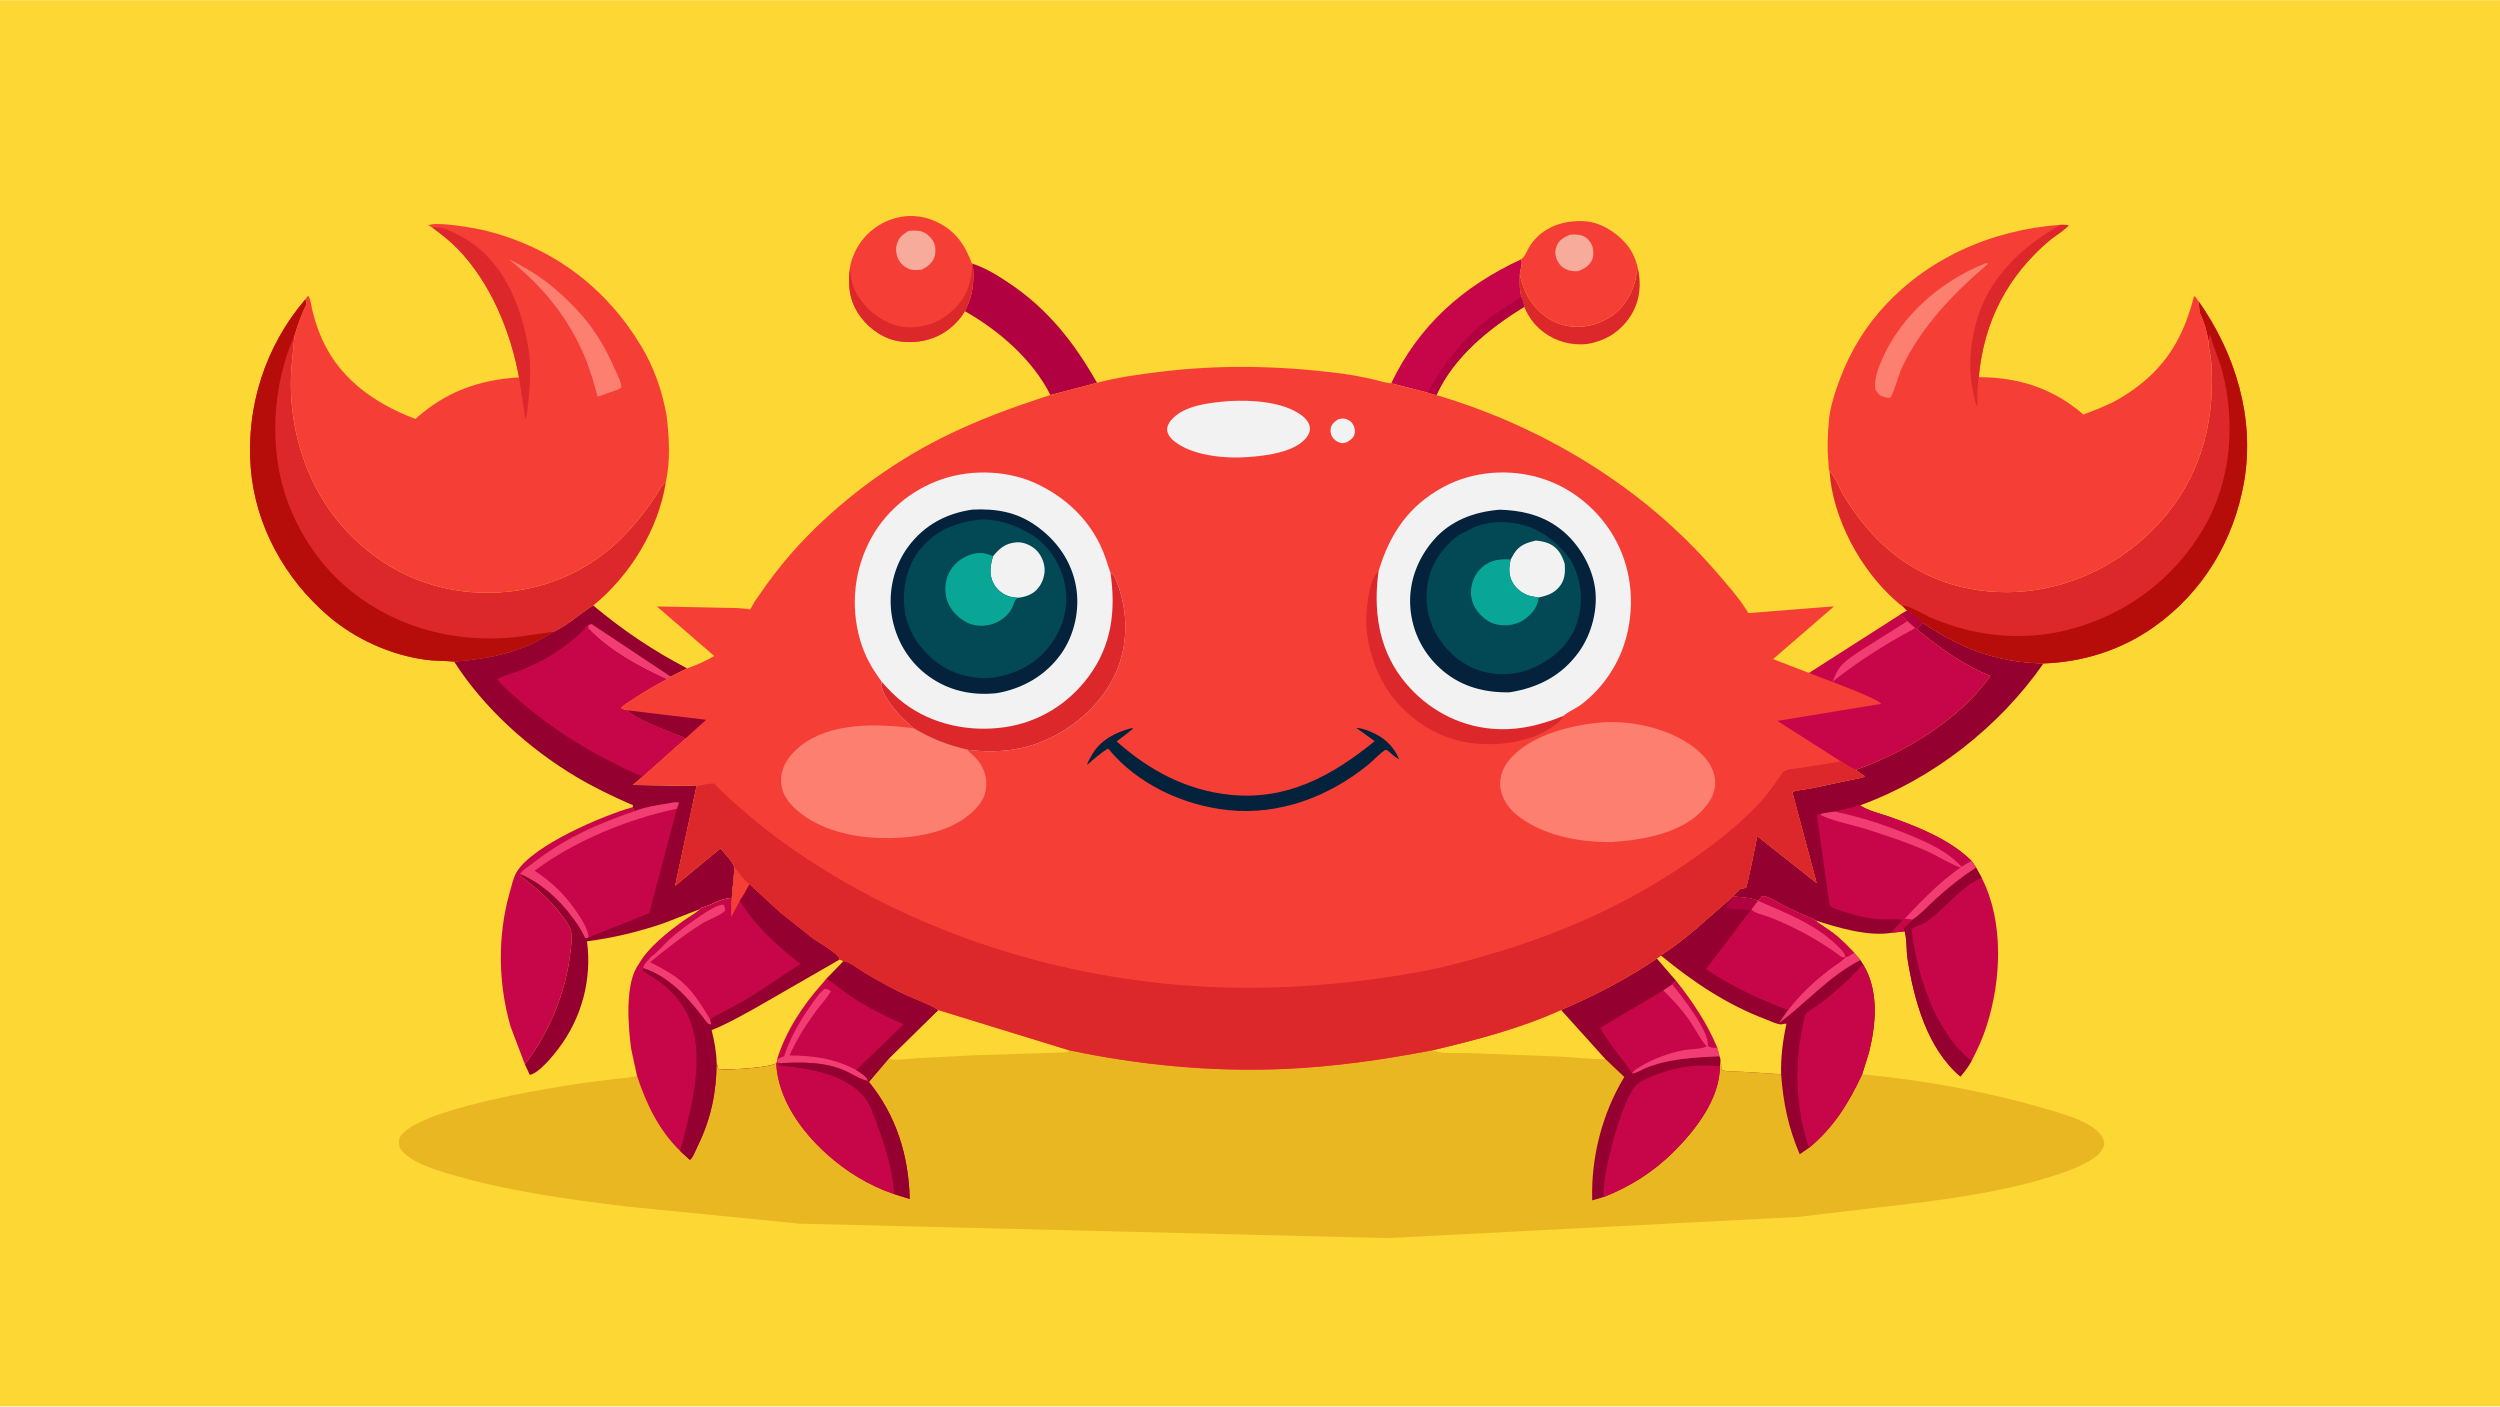 <svg version="1.1" xmlns="http://www.w3.org/2000/svg" style="display: block;" viewBox="0 0 2048 1152" width="1820" height="1024">
<path transform="translate(0,0)" fill="rgb(253,215,52)" d="M -0 -0 L 2048 0 L 2048 1152 L -0 1152 L -0 -0 z"/>
<path transform="translate(0,0)" fill="rgb(220,40,43)" d="M 1341.54 218.774 C 1344.83 231.853 1343.54 245.787 1336.51 257.469 C 1329.26 269.506 1318.28 277.428 1304.69 280.77 C 1292.87 283.675 1279.2 281.162 1268.86 274.916 C 1259.24 269.102 1253.03 261.477 1248.59 251.232 C 1248.55 248.736 1247.08 245.581 1246.31 243.164 C 1244.63 236.869 1244.86 231.048 1245.04 224.611 C 1246.63 231.621 1248.85 238.342 1252.63 244.508 C 1259.26 255.305 1269.84 263.698 1282.32 266.5 C 1295.25 269.4 1308.22 266.495 1319.28 259.403 C 1329.09 253.112 1336.3 242.058 1339.3 230.946 C 1340.36 227.025 1340.62 222.782 1341.54 218.774 z"/>
<path transform="translate(0,0)" fill="rgb(177,1,64)" d="M 796.905 215.935 C 807.893 219.603 818.046 225.949 827.588 232.411 C 858.991 253.678 880.115 280.809 898.673 313.427 L 860.515 323.46 C 845.932 294.409 818.292 270.542 790.387 254.762 C 797.353 240.707 798.039 231.528 796.905 215.935 z"/>
<path transform="translate(0,0)" fill="rgb(199,6,74)" d="M 1246.17 212.284 C 1247.63 216.014 1245.22 220.584 1245.04 224.611 C 1244.86 231.048 1244.63 236.869 1246.31 243.164 C 1247.08 245.581 1248.55 248.736 1248.59 251.232 C 1220.01 268.722 1190.93 292.182 1176.7 323.515 L 1169.72 321.584 L 1139.65 313.88 C 1162.58 266.059 1198.57 234.303 1246.17 212.284 z"/>
<path transform="translate(0,0)" fill="rgb(177,1,64)" d="M 1246.31 243.164 C 1247.08 245.581 1248.55 248.736 1248.59 251.232 C 1220.01 268.722 1190.93 292.182 1176.7 323.515 L 1169.72 321.584 C 1180.08 300.706 1198.4 278.089 1216.35 263.418 C 1225.63 255.827 1236.14 249.49 1246.31 243.164 z"/>
<path transform="translate(0,0)" fill="rgb(245,63,54)" d="M 1246.17 212.284 L 1246.66 211.875 C 1250.03 208.938 1251.22 204.278 1253.72 200.604 C 1263.68 185.943 1280.39 180.221 1297.54 181.052 C 1310.5 181.681 1323.04 189.394 1331.5 198.893 C 1336.69 204.716 1339.7 211.267 1341.54 218.774 C 1340.62 222.782 1340.36 227.025 1339.3 230.946 C 1336.3 242.058 1329.09 253.112 1319.28 259.403 C 1308.22 266.495 1295.25 269.4 1282.32 266.5 C 1269.84 263.698 1259.26 255.305 1252.63 244.508 C 1248.85 238.342 1246.63 231.621 1245.04 224.611 C 1245.22 220.584 1247.63 216.014 1246.17 212.284 z"/>
<path transform="translate(0,0)" fill="rgb(247,171,154)" d="M 1286.1 192.132 C 1290.34 191.874 1294.83 191.721 1298.57 194.088 C 1301.47 195.929 1304.03 199.319 1304.78 202.675 C 1305.56 206.114 1305.48 211.097 1303.51 214.119 L 1302.88 215 C 1300.19 218.877 1297.09 220.189 1292.82 222.034 C 1290.19 222.121 1287.72 222.063 1285.18 221.288 C 1280.82 219.953 1277.77 217.432 1275.75 213.312 C 1273.98 209.701 1273.61 205.816 1274.97 202 C 1276.97 196.382 1281.06 194.413 1286.1 192.132 z"/>
<path transform="translate(0,0)" fill="rgb(199,6,74)" d="M 429.957 871.694 L 418.257 840.782 C 408.015 805.344 407.445 766.187 417.641 730.668 C 419.105 725.566 420.436 719.022 423.11 714.457 C 435.952 692.529 494.279 667.725 518.163 661.151 L 519.925 664.394 C 489.161 674.924 462.004 687.001 436.355 707.236 C 433.093 709.809 428.328 712.337 426.144 715.854 L 425.959 717.142 C 439.464 727.379 451.311 737.312 461.349 751.195 C 463.603 754.313 467.389 759.597 467.889 763.461 C 468.787 770.397 467.523 778.723 466.516 785.643 C 462.082 816.107 448.858 847.409 429.957 871.694 z"/>
<path transform="translate(0,0)" fill="rgb(245,63,54)" d="M 696.386 218.688 C 696.869 215.007 698.176 211.285 699.664 207.895 C 705.399 194.832 715.689 185.016 729.057 179.978 C 741.607 175.249 754.558 175.835 766.744 181.372 C 782.335 188.457 790.453 200.211 796.191 215.831 L 796.905 215.935 C 798.039 231.528 797.353 240.707 790.387 254.762 C 787.614 259.915 782.828 265.13 778.266 268.793 C 766.788 278.007 752.457 281.358 738 279.606 C 724.846 278.011 712.909 269.973 705.083 259.503 C 695.718 246.975 694.278 233.663 696.386 218.688 z"/>
<path transform="translate(0,0)" fill="rgb(247,171,154)" d="M 744.027 189.14 C 747.263 188.674 750.548 188.517 753.778 189.146 C 758.007 189.969 762.043 193.546 764.295 197.101 C 766.529 200.628 766.733 206.004 765.629 209.952 C 764.128 215.324 759.88 218.168 755.264 220.713 C 752.706 220.936 749.756 221.323 747.223 220.862 C 743.233 220.136 739.288 217.406 737.004 214.1 C 734.538 210.531 733.48 205.31 734.396 201.07 C 735.73 194.901 738.941 192.433 744.027 189.14 z"/>
<path transform="translate(0,0)" fill="rgb(220,40,43)" d="M 796.191 215.831 L 796.905 215.935 C 798.039 231.528 797.353 240.707 790.387 254.762 C 787.614 259.915 782.828 265.13 778.266 268.793 C 766.788 278.007 752.457 281.358 738 279.606 C 724.846 278.011 712.909 269.973 705.083 259.503 C 695.718 246.975 694.278 233.663 696.386 218.688 C 696.866 232.686 701.106 242.718 711.169 252.688 C 720.561 261.992 733.02 268.209 746.5 267.937 C 760.954 267.645 772.91 262.123 782.867 251.715 C 792.457 241.69 796.477 229.436 796.191 215.831 z"/>
<path transform="translate(0,0)" fill="rgb(199,6,74)" d="M 1618.7 710.475 L 1623.3 718.799 C 1641.71 754.553 1639.53 802.369 1627.6 839.788 C 1624.34 850.017 1620.15 859.472 1615.12 868.946 C 1612.49 873.656 1609.38 877.62 1605.97 881.761 C 1578.88 858.904 1568.1 819.521 1562.71 785.747 C 1561.54 778.433 1562.27 770.682 1560.49 763.54 L 1560.3 762.856 L 1559.11 760.5 L 1566.65 753.1 C 1573.36 748.817 1579.74 741.632 1585.7 736.237 C 1596.31 726.644 1606.71 718.293 1618.7 710.475 z"/>
<path transform="translate(0,0)" fill="rgb(148,0,47)" d="M 1618.7 710.475 L 1623.3 718.799 C 1605.65 727.082 1594.5 742.94 1579.34 754.282 C 1575.3 757.304 1569.45 758.211 1565.89 761.216 C 1570.67 798.533 1584.53 844.536 1615.12 868.946 C 1612.49 873.656 1609.38 877.62 1605.97 881.761 C 1578.88 858.904 1568.1 819.521 1562.71 785.747 C 1561.54 778.433 1562.27 770.682 1560.49 763.54 L 1560.3 762.856 L 1559.11 760.5 L 1566.65 753.1 C 1573.36 748.817 1579.74 741.632 1585.7 736.237 C 1596.31 726.644 1606.71 718.293 1618.7 710.475 z"/>
<path transform="translate(0,0)" fill="rgb(148,0,47)" d="M 1574.98 509.971 C 1606.38 531.068 1635.91 542.485 1674 543.361 C 1637.98 595.177 1583.28 638.119 1523.72 659.604 C 1530.38 664.048 1540.02 666.214 1547.66 668.904 C 1571.05 677.144 1597.08 687.422 1615.06 705.056 L 1618.7 710.475 C 1606.71 718.293 1596.31 726.644 1585.7 736.237 C 1579.74 741.632 1573.36 748.817 1566.65 753.1 L 1559.11 760.5 L 1560.3 762.856 L 1550.04 763.929 C 1531.05 767.404 1504.68 759.651 1486.63 753.66 L 1486.16 753.048 C 1477.32 749.579 1468.45 745.418 1459.99 741.115 C 1455.52 738.84 1448.26 733.758 1443.5 734.076 L 1440.66 737.969 L 1440.18 737.846 C 1433.64 735.182 1425.98 734.91 1419.02 734.238 L 1426 727.869 C 1427.46 727.685 1429.11 727.637 1430.41 726.881 C 1431.11 726.47 1438.81 689.192 1439.46 684.762 L 1488.13 723.169 L 1468.2 648.701 C 1472.23 646.914 1478.26 646.725 1482.66 645.861 L 1516.75 638.634 C 1519.57 638.008 1525.39 637.492 1527.59 635.747 L 1520.11 630.555 C 1561 616 1604.88 589.41 1630.43 553.71 C 1607.98 544.448 1588.83 530.661 1570.22 515.259 L 1570.77 514.505 C 1572.29 512.961 1573.62 511.761 1574.98 509.971 z"/>
<path transform="translate(0,0)" fill="rgb(199,6,74)" d="M 1502.96 664.712 L 1523.72 659.604 C 1530.38 664.048 1540.02 666.214 1547.66 668.904 C 1571.05 677.144 1597.08 687.422 1615.06 705.056 L 1618.7 710.475 C 1606.71 718.293 1596.31 726.644 1585.7 736.237 C 1579.74 741.632 1573.36 748.817 1566.65 753.1 L 1559.11 760.5 L 1560.3 762.856 L 1550.04 763.929 C 1551.78 759.923 1555.97 756.427 1558.98 753.278 C 1552.72 752.604 1546.18 753.283 1539.86 752.893 C 1529.85 752.275 1519.67 749.846 1510.21 746.597 C 1507.2 745.563 1502.33 744.314 1499.83 742.506 C 1499.2 742.049 1498.91 741.785 1498.78 741.014 L 1488.4 667.546 L 1490.96 666.913 C 1494.53 665.624 1499.18 665.347 1502.96 664.712 z"/>
<path transform="translate(0,0)" fill="rgb(242,61,114)" d="M 1560.24 752.462 C 1576.4 735.56 1594.56 716.378 1615.06 705.056 L 1618.7 710.475 C 1606.71 718.293 1596.31 726.644 1585.7 736.237 C 1579.74 741.632 1573.36 748.817 1566.65 753.1 L 1560.24 752.462 z"/>
<path transform="translate(0,0)" fill="rgb(242,61,114)" d="M 1502.96 664.712 C 1523.66 669.005 1543.54 675.417 1563.09 683.458 C 1579.83 690.343 1596.1 697.378 1608.14 711.387 C 1597.62 707.824 1588.08 701.389 1577.9 696.859 C 1561.5 689.562 1544.34 684.014 1527.25 678.577 C 1520.67 676.482 1494.63 670.676 1490.96 666.913 C 1494.53 665.624 1499.18 665.347 1502.96 664.712 z"/>
<path transform="translate(0,0)" fill="rgb(220,40,43)" d="M 250.128 245.099 C 250.57 246.43 250.958 247.518 251.064 248.931 C 247.027 257.056 243.852 266.009 241.264 274.701 C 240.201 288.005 238.228 301.094 238.236 314.49 C 238.261 355.672 252.119 397.849 278.953 429.283 C 306.451 461.496 343.696 481.567 386.095 484.919 C 427.832 488.219 468.556 476.075 500.568 448.692 C 509.718 440.866 518.1 431.701 525.54 422.257 C 529.633 417.062 533.51 411.766 537.09 406.203 C 539.459 402.523 541.819 397.21 545.443 394.762 C 539.46 433.422 516.223 471.317 485.984 495.898 C 476.628 501.406 468.692 509.195 459.017 514.464 C 457.492 515.295 454.605 517.229 452.94 517.477 C 428.242 534.17 401.154 539.469 372.052 541.87 C 364.317 541.058 356.524 541.416 348.777 540.353 C 319.824 536.381 291.444 523.599 269.194 504.657 C 233.43 474.209 209.036 430.263 205.391 383.025 C 201.517 332.822 217.384 283.408 250.128 245.099 z"/>
<path transform="translate(0,0)" fill="rgb(183,13,10)" d="M 250.128 245.099 C 250.57 246.43 250.958 247.518 251.064 248.931 C 247.027 257.056 243.852 266.009 241.264 274.701 C 222.687 315.732 220.063 369.448 235.921 411.587 C 252.155 454.723 282.662 487.795 324.605 506.77 C 355.297 520.654 388.78 525.176 422.21 521.801 L 452.94 517.477 C 428.242 534.17 401.154 539.469 372.052 541.87 C 364.317 541.058 356.524 541.416 348.777 540.353 C 319.824 536.381 291.444 523.599 269.194 504.657 C 233.43 474.209 209.036 430.263 205.391 383.025 C 201.517 332.822 217.384 283.408 250.128 245.099 z"/>
<path transform="translate(0,0)" fill="rgb(220,40,43)" d="M 1801.99 255.681 L 1801.23 246.885 C 1831.09 289.408 1847.37 342.135 1838.4 394.202 C 1830.02 442.817 1804.57 485.259 1764.01 513.786 C 1737.5 532.437 1706.29 542.28 1674 543.361 C 1635.91 542.485 1606.38 531.068 1574.98 509.971 C 1573.62 511.761 1572.29 512.961 1570.77 514.505 L 1570.22 515.259 L 1568.86 514.458 L 1562.51 508.713 L 1556.66 503.432 L 1562.32 500.124 L 1558.3 496.148 C 1557.53 496.163 1553.76 492.717 1553 492.052 C 1524.16 466.772 1501.32 424.508 1498.74 385.886 C 1503.61 390.395 1506.97 400.508 1510.69 406.476 C 1518.66 419.229 1527.4 431.019 1538 441.699 C 1566.57 470.489 1603.31 484.997 1643.78 484.983 C 1688.69 484.967 1732.08 465.565 1763.5 433.926 C 1797.01 400.18 1812.3 358.215 1811.99 311.018 C 1811.95 304.923 1811.81 298.76 1811.03 292.708 C 1810.51 288.686 1809.09 284.213 1809.15 280.203 L 1809.17 279.173 C 1807.89 270.71 1805.56 263.444 1801.99 255.681 z"/>
<path transform="translate(0,0)" fill="rgb(183,13,10)" d="M 1801.99 255.681 L 1801.23 246.885 C 1831.09 289.408 1847.37 342.135 1838.4 394.202 C 1830.02 442.817 1804.57 485.259 1764.01 513.786 C 1737.5 532.437 1706.29 542.28 1674 543.361 C 1635.91 542.485 1606.38 531.068 1574.98 509.971 C 1573.62 511.761 1572.29 512.961 1570.77 514.505 L 1570.22 515.259 L 1568.86 514.458 L 1562.51 508.713 L 1556.66 503.432 L 1562.32 500.124 L 1558.3 496.148 C 1563.54 495.348 1575.95 503.388 1581.26 505.64 C 1588.37 508.652 1595.91 511.403 1603.31 513.612 C 1632.49 522.324 1664.55 523.353 1694.12 515.814 C 1741.14 503.822 1780.21 474.824 1804.99 433.014 C 1827.81 394.484 1831.49 347.004 1820.53 304.095 C 1817.99 294.168 1813.09 284.424 1810.75 274.559 L 1810.51 273.5 L 1809.17 279.173 C 1807.89 270.71 1805.56 263.444 1801.99 255.681 z"/>
<path transform="translate(0,0)" fill="rgb(177,1,64)" d="M 1562.32 500.124 C 1566.97 502.402 1571.06 506.612 1574.98 509.971 C 1573.62 511.761 1572.29 512.961 1570.77 514.505 L 1570.22 515.259 L 1568.86 514.458 L 1562.51 508.713 L 1556.66 503.432 L 1562.32 500.124 z"/>
<path transform="translate(0,0)" fill="rgb(148,0,47)" d="M 485.984 495.898 C 510.127 516.049 534.969 532.872 562.904 547.397 L 549.37 554.117 L 545.909 556.334 C 535.887 561.621 526.179 567.386 516.771 573.705 C 514.269 575.386 510.237 577.515 508.695 580 C 510.382 581.121 511.905 581.368 513.879 581.718 C 522.928 590.05 540.468 595.735 551.925 600.695 C 554.592 601.85 559.203 603.119 561.389 604.9 L 526.702 635.849 L 518.421 642.926 L 570.646 643.777 L 553.093 725.436 L 590.179 694.816 C 593.449 698.903 600.452 705.736 601.768 710.678 L 599.509 735.44 C 590.228 735.779 583.241 741.263 574.494 743.58 L 573.616 744.518 L 543.795 756.127 C 523 763.264 502.634 768.111 480.86 770.983 C 485.051 802.25 476.506 833.91 457.405 859 C 452.893 864.928 441.922 878.45 434.546 880.293 L 433.977 880.364 L 429.957 871.694 C 448.858 847.409 462.082 816.107 466.516 785.643 C 467.523 778.723 468.787 770.397 467.889 763.461 C 467.389 759.597 463.603 754.313 461.349 751.195 C 451.311 737.312 439.464 727.379 425.959 717.142 L 426.144 715.854 C 428.328 712.337 433.093 709.809 436.355 707.236 C 462.004 687.001 489.161 674.924 519.925 664.394 L 518.163 661.151 C 518.253 660.602 518.599 660.034 518.431 659.504 C 518.228 658.86 517.193 658.962 516.575 658.69 C 501.427 652.03 486.663 644.921 472.421 636.468 C 433.696 613.484 396.373 579.995 372.052 541.87 C 401.154 539.469 428.242 534.17 452.94 517.477 C 454.605 517.229 457.492 515.295 459.017 514.464 C 468.692 509.195 476.628 501.406 485.984 495.898 z"/>
<path transform="translate(0,0)" fill="rgb(242,61,114)" d="M 481.988 511.984 L 484.515 510.978 L 549.37 554.117 L 545.909 556.334 C 522.745 545.636 499.521 533.102 481.698 514.5 L 481.988 511.984 z"/>
<path transform="translate(0,0)" fill="rgb(199,6,74)" d="M 519.925 664.394 C 527.996 660.935 538.922 659.455 547.66 657.977 C 550.487 657.499 553.521 656.496 556.218 657.5 L 554.519 662.319 L 531.863 747.93 L 481.981 767.762 L 481.057 768.176 C 481.037 768.181 479.59 768.254 479.5 768.197 C 479.014 767.887 477.274 763.975 476.839 763.184 C 474.37 758.689 471.468 754.687 468.414 750.583 C 457.773 736.28 442.79 722.709 426.144 715.854 C 428.328 712.337 433.093 709.809 436.355 707.236 C 462.004 687.001 489.161 674.924 519.925 664.394 z"/>
<path transform="translate(0,0)" fill="rgb(242,61,114)" d="M 519.925 664.394 C 527.996 660.935 538.922 659.455 547.66 657.977 C 550.487 657.499 553.521 656.496 556.218 657.5 L 554.519 662.319 C 513.895 670.988 471.287 688.396 437.928 713.163 C 452.743 722.9 463.643 733.647 473.442 748.435 C 476.692 753.339 480.635 759.716 481.906 765.535 C 482.076 766.312 482.034 766.976 481.981 767.762 L 481.057 768.176 C 481.037 768.181 479.59 768.254 479.5 768.197 C 479.014 767.887 477.274 763.975 476.839 763.184 C 474.37 758.689 471.468 754.687 468.414 750.583 C 457.773 736.28 442.79 722.709 426.144 715.854 C 428.328 712.337 433.093 709.809 436.355 707.236 C 462.004 687.001 489.161 674.924 519.925 664.394 z"/>
<path transform="translate(0,0)" fill="rgb(199,6,74)" d="M 526.702 635.849 C 517.872 633.048 509.174 628.178 500.905 624.024 C 474.818 610.921 450.87 595.336 428.639 576.403 C 421.23 570.093 413.439 563.855 407.224 556.323 C 412.077 553.187 419.246 551.854 424.713 549.723 C 442.703 542.71 459.205 533.357 473.445 520.247 C 475.149 518.679 478.82 516.034 479.628 513.878 C 480.071 512.693 480.897 512.574 481.988 511.984 L 481.698 514.5 C 499.521 533.102 522.745 545.636 545.909 556.334 C 535.887 561.621 526.179 567.386 516.771 573.705 C 514.269 575.386 510.237 577.515 508.695 580 C 510.382 581.121 511.905 581.368 513.879 581.718 C 522.928 590.05 540.468 595.735 551.925 600.695 C 554.592 601.85 559.203 603.119 561.389 604.9 L 526.702 635.849 z"/>
<path transform="translate(0,0)" fill="rgb(245,63,54)" d="M 353.986 186.107 L 351.03 184.5 C 356.944 180.913 389.092 186.701 396.883 188.604 C 451.907 202.047 495.697 234.5 524.956 282.836 C 535.739 300.65 542.204 319.313 546.004 339.729 C 548.175 357.914 549.376 376.712 545.443 394.762 C 541.819 397.21 539.459 402.523 537.09 406.203 C 533.51 411.766 529.633 417.062 525.54 422.257 C 518.1 431.701 509.718 440.866 500.568 448.692 C 468.556 476.075 427.832 488.219 386.095 484.919 C 343.696 481.567 306.451 461.496 278.953 429.283 C 252.119 397.849 238.261 355.672 238.236 314.49 C 238.228 301.094 240.201 288.005 241.264 274.701 C 243.852 266.009 247.027 257.056 251.064 248.931 C 250.958 247.518 250.57 246.43 250.128 245.099 L 252.5 242.011 C 254.536 245.241 254.789 249.384 255.64 253.075 C 257.038 259.132 258.894 265.202 261.067 271.031 C 274.768 307.785 304.852 329.692 340.314 343.069 C 365.004 320.891 392.235 310.912 425.206 309.025 C 418.241 271.174 401.861 231.406 374.751 203.5 C 368.452 197.016 361.192 191.529 353.986 186.107 z"/>
<path transform="translate(0,0)" fill="rgb(253,127,112)" d="M 416.96 212.309 C 440.776 223.729 459.352 238.476 476.747 258.233 C 488.632 271.731 497.498 287.71 504.564 304.165 C 506.284 308.17 509.166 313.13 508.898 317.5 L 506.015 319.066 L 489.622 324.863 C 486.509 313.919 483.509 302.884 479.093 292.376 C 465.307 259.566 444.554 234.387 416.96 212.309 z"/>
<path transform="translate(0,0)" fill="rgb(220,40,43)" d="M 353.986 186.107 C 363.353 184.425 379.808 194.245 387.216 199.462 C 414.725 218.837 427.729 253.599 432.99 285.573 C 435.118 298.509 434.35 313.034 433.112 326.037 C 432.566 331.762 432.195 338.148 430.377 343.619 L 425.206 309.025 C 418.241 271.174 401.861 231.406 374.751 203.5 C 368.452 197.016 361.192 191.529 353.986 186.107 z"/>
<path transform="translate(0,0)" fill="rgb(245,63,54)" d="M 1688.15 183.98 L 1694.5 184.206 C 1693.79 186.687 1682.46 193.923 1679.84 196.116 C 1644.62 225.534 1625.16 263.206 1620.99 308.839 C 1653.47 308.877 1681.99 317.975 1706.71 339.454 C 1716.81 335.526 1727.2 331.816 1736.54 326.255 C 1770.45 306.063 1787.66 280.684 1797.17 243 L 1798.17 242.63 L 1801.23 246.885 L 1801.99 255.681 C 1805.56 263.444 1807.89 270.71 1809.17 279.173 L 1809.15 280.203 C 1809.09 284.213 1810.51 288.686 1811.03 292.708 C 1811.81 298.76 1811.95 304.923 1811.99 311.018 C 1812.3 358.215 1797.01 400.18 1763.5 433.926 C 1732.08 465.565 1688.69 484.967 1643.78 484.983 C 1603.31 484.997 1566.57 470.489 1538 441.699 C 1527.4 431.019 1518.66 419.229 1510.69 406.476 C 1506.97 400.508 1503.61 390.395 1498.74 385.886 C 1497.91 384.324 1497.98 380.59 1497.81 378.757 C 1496.79 367.528 1497.1 356.636 1498.22 345.431 C 1498.6 336.665 1501.75 326.077 1504.57 317.753 C 1512.32 294.855 1523.76 273.616 1539.62 255.261 C 1577.34 211.614 1631.37 188.086 1688.15 183.98 z"/>
<path transform="translate(0,0)" fill="rgb(220,40,43)" d="M 1688.15 183.98 L 1694.5 184.206 C 1693.79 186.687 1682.46 193.923 1679.84 196.116 C 1644.62 225.534 1625.16 263.206 1620.99 308.839 C 1619.75 317.093 1619.85 325.51 1619.71 333.841 C 1612.06 310.824 1612.52 286.722 1619.01 263.5 C 1629.16 227.19 1656.14 201.919 1688.15 183.98 z"/>
<path transform="translate(0,0)" fill="rgb(253,127,112)" d="M 1626.61 215.5 L 1628.46 215.5 C 1628.17 216.755 1626.86 217.466 1625.89 218.297 C 1599.51 240.98 1574.65 267.309 1559.1 298.789 C 1554.85 307.401 1553.16 317.273 1548.8 325.5 C 1545.98 326.368 1543.16 324.849 1540.5 323.881 C 1538.62 322.515 1537.57 320.909 1536.27 319 C 1535.08 310.612 1538.44 301.907 1541.74 294.306 C 1557.41 258.231 1590.42 229.704 1626.61 215.5 z"/>
<path transform="translate(0,0)" fill="rgb(233,183,34)" d="M 601.768 710.678 C 604.591 713.852 610.59 722.444 614.007 724.175 L 639.284 747.425 L 665.863 768.506 C 671.052 772.305 686.05 780.241 687.997 785.792 L 690.953 787.158 C 695.57 787.339 705.717 795.257 710.153 797.842 C 720.953 804.133 731.887 810.16 743.231 815.421 C 751.276 819.152 760.594 822.05 768.031 826.875 L 768.605 827.242 L 876.246 860.373 C 933.83 872.438 992.848 878.102 1051.67 875.583 C 1092.92 873.817 1133.05 867.987 1173.55 860.238 C 1209.25 851.79 1245.34 842.439 1278.84 827.187 C 1306.6 815.226 1332.29 802.086 1357.32 785.031 L 1360.51 782.483 C 1381.59 769.153 1399.62 751.449 1418.48 735.292 L 1419.02 734.238 C 1425.98 734.91 1433.64 735.182 1440.18 737.846 L 1440.66 737.969 L 1443.5 734.076 C 1448.26 733.758 1455.52 738.84 1459.99 741.115 C 1468.45 745.418 1477.32 749.579 1486.16 753.048 L 1486.63 753.66 C 1491.78 757.774 1497.51 761.025 1502.7 765.067 C 1508.54 769.61 1513.64 774.964 1518.77 780.27 L 1524 786.353 L 1526.2 789.841 C 1539.38 811.598 1536.87 838.539 1531.02 862.192 L 1525.47 879.919 C 1576.05 884.712 1628.64 894.172 1677.36 908.688 C 1689.86 912.409 1708.17 917.299 1717.87 926.164 C 1721.47 929.451 1723.64 932.48 1723.92 937.5 C 1721.36 945.099 1716.01 948.597 1709.15 952.268 C 1696.82 958.86 1683.4 962.924 1670.03 966.743 C 1640.02 975.314 1608.74 980.16 1577.88 984.403 L 1472.75 996.764 L 1136.5 1014.12 L 655.112 1002.28 L 513 988.191 C 464.435 982.237 414.566 975.556 367.588 961.376 C 355.22 957.644 333.544 951.302 327.222 939.5 C 327.021 937.151 326.443 933.851 327.556 931.692 C 339.528 908.48 451.568 890.833 479.264 886.831 L 505.763 883.537 C 510.836 882.972 516.398 882.82 521.28 881.304 L 521.843 881.117 L 517.036 858.91 C 514.592 840.715 511.744 804.907 523.232 789.81 C 530.644 776.241 547.474 763.043 559.952 754.133 C 564.288 751.038 569.038 748.522 573.063 745.015 L 573.616 744.518 L 574.494 743.58 C 583.241 741.263 590.228 735.779 599.509 735.44 L 601.768 710.678 z"/>
<path transform="translate(0,0)" fill="rgb(253,215,52)" d="M 1173.55 860.238 C 1209.25 851.79 1245.34 842.439 1278.84 827.187 L 1315.2 867.505 C 1302.54 867.716 1289.67 865.927 1277.02 865.381 L 1202.49 862.528 C 1193.89 862.165 1181.37 863.569 1173.55 860.238 z"/>
<path transform="translate(0,0)" fill="rgb(253,215,52)" d="M 768.605 827.242 L 876.246 860.373 C 875.047 861.357 874.072 861.819 872.497 861.948 L 797.88 864.368 L 752.709 866.627 C 745.673 867.038 736.956 868.56 730.038 867.631 C 729.3 867.532 728.838 867.304 728.257 866.853 L 768.605 827.242 z"/>
<path transform="translate(0,0)" fill="rgb(199,6,74)" d="M 690.953 787.158 C 695.57 787.339 705.717 795.257 710.153 797.842 C 720.953 804.133 731.887 810.16 743.231 815.421 C 751.276 819.152 760.594 822.05 768.031 826.875 L 768.605 827.242 L 728.257 866.853 L 711.804 886.163 C 734.221 913.631 744.475 946.77 745.239 982.073 L 732.198 978.002 C 711.569 970.885 693.303 959.706 677.102 945.088 C 656.151 926.186 637.409 900.109 635.871 870.981 L 636.713 868.791 L 636.551 867.816 C 643.527 844.808 657.591 823.57 673.446 805.744 L 676.945 801.62 L 690.953 787.158 z"/>
<path transform="translate(0,0)" fill="rgb(242,61,114)" d="M 671.372 813.763 L 675.5 809.976 C 677.845 810.204 678.918 810.378 680.671 812 C 677.229 817.686 672.439 822.71 668.498 828.079 C 660.237 839.33 652.418 851.663 646.77 864.457 C 667.24 864.843 683.019 866.667 701.415 876.423 C 705.002 878.685 709.743 881.217 711.188 885.433 C 705.247 884.414 698.415 879.779 692.788 877.258 C 675.166 869.362 655.928 869.881 637.085 870.961 L 636.713 868.791 L 636.551 867.816 C 638.12 866.986 639.68 866.099 641.364 865.522 C 642.725 865.056 642.328 865.081 642.757 863.818 C 648.952 845.621 659.765 828.913 671.372 813.763 z"/>
<path transform="translate(0,0)" fill="rgb(148,0,47)" d="M 690.953 787.158 C 695.57 787.339 705.717 795.257 710.153 797.842 C 720.953 804.133 731.887 810.16 743.231 815.421 C 751.276 819.152 760.594 822.05 768.031 826.875 L 768.605 827.242 L 728.257 866.853 L 711.804 886.163 C 734.221 913.631 744.475 946.77 745.239 982.073 L 732.198 978.002 C 731.336 957.986 724.508 937.474 717.515 918.879 C 715.075 912.393 712.7 904.745 708.338 899.296 C 692.459 879.46 661.632 875.146 638.13 872.751 L 637.085 870.961 C 655.928 869.881 675.166 869.362 692.788 877.258 C 698.415 879.779 705.247 884.414 711.188 885.433 C 709.743 881.217 705.002 878.685 701.415 876.423 L 740.155 839.014 C 724.732 832.153 710.233 824.947 696.161 815.512 C 689.55 811.079 683.851 805.623 676.945 801.62 L 690.953 787.158 z"/>
<path transform="translate(0,0)" fill="rgb(199,6,74)" d="M 636.713 868.791 L 637.085 870.961 L 638.13 872.751 C 661.632 875.146 692.459 879.46 708.338 899.296 C 712.7 904.745 715.075 912.393 717.515 918.879 C 724.508 937.474 731.336 957.986 732.198 978.002 C 711.569 970.885 693.303 959.706 677.102 945.088 C 656.151 926.186 637.409 900.109 635.871 870.981 L 636.713 868.791 z"/>
<path transform="translate(0,0)" fill="rgb(148,0,47)" d="M 1278.84 827.187 C 1306.6 815.226 1332.29 802.086 1357.32 785.031 L 1373.13 803.382 C 1386.72 820.592 1398.34 837.878 1406.85 858.187 L 1408.67 865.132 L 1409.5 867.647 L 1408.95 873.44 C 1408.86 900.114 1388.78 925.791 1370.85 943.601 C 1354.58 959.761 1334.89 972.293 1313.53 980.508 L 1304.34 983.207 C 1303.27 948.041 1312.44 912.206 1330.62 882.111 L 1315.2 867.505 L 1278.84 827.187 z"/>
<path transform="translate(0,0)" fill="rgb(199,6,74)" d="M 1373.13 803.382 C 1386.72 820.592 1398.34 837.878 1406.85 858.187 L 1408.67 865.132 C 1388.2 866.117 1365.97 867.031 1346.86 875.332 C 1344.84 876.212 1339 879.682 1337 879.073 C 1328.53 866.348 1318.3 855.435 1310.89 841.911 L 1362.6 811.246 L 1369.94 806.281 L 1373.13 803.382 z"/>
<path transform="translate(0,0)" fill="rgb(242,61,114)" d="M 1373.13 803.382 C 1386.72 820.592 1398.34 837.878 1406.85 858.187 L 1408.67 865.132 C 1388.2 866.117 1365.97 867.031 1346.86 875.332 C 1344.84 876.212 1339 879.682 1337 879.073 C 1338.37 876.658 1341.24 875.19 1343.57 873.736 C 1354.03 867.186 1367.11 862.481 1379.22 860.185 C 1385.07 859.076 1392.99 859.657 1398.2 857.039 C 1393.09 851.71 1389.25 843.595 1385.09 837.407 C 1378.4 827.446 1371.15 819.597 1362.6 811.246 L 1369.94 806.281 L 1373.13 803.382 z"/>
<path transform="translate(0,0)" fill="rgb(199,6,74)" d="M 1373.13 803.382 C 1386.72 820.592 1398.34 837.878 1406.85 858.187 C 1403.82 858.318 1401.76 858.501 1399.1 856.712 C 1400.23 844.32 1377.98 816.5 1369.94 806.281 L 1373.13 803.382 z"/>
<path transform="translate(0,0)" fill="rgb(199,6,74)" d="M 1313.53 980.508 L 1314.15 969.162 C 1315.84 952.285 1329.54 897.084 1341.69 887.686 C 1346.6 883.894 1354.05 881.052 1359.9 879.052 C 1376.92 873.225 1391.04 871.628 1408.95 873.44 C 1408.86 900.114 1388.78 925.791 1370.85 943.601 C 1354.58 959.761 1334.89 972.293 1313.53 980.508 z"/>
<path transform="translate(0,0)" fill="rgb(148,0,47)" d="M 1418.48 735.292 L 1419.02 734.238 C 1425.98 734.91 1433.64 735.182 1440.18 737.846 L 1440.66 737.969 L 1443.5 734.076 C 1448.26 733.758 1455.52 738.84 1459.99 741.115 C 1468.45 745.418 1477.32 749.579 1486.16 753.048 L 1486.63 753.66 C 1491.78 757.774 1497.51 761.025 1502.7 765.067 C 1508.54 769.61 1513.64 774.964 1518.77 780.27 L 1524 786.353 L 1526.2 789.841 C 1539.38 811.598 1536.87 838.539 1531.02 862.192 L 1525.47 879.919 C 1514.57 903.299 1502.16 923.483 1481.98 940.129 L 1474.32 945.458 C 1465 923.475 1460.84 903.587 1459.1 879.896 L 1427.69 877.896 C 1422.08 877.624 1415.53 877.962 1410.12 876.5 C 1410.18 873.516 1409.83 870.607 1409.5 867.647 L 1408.67 865.132 L 1406.85 858.187 C 1398.34 837.878 1386.72 820.592 1373.13 803.382 L 1357.32 785.031 L 1360.51 782.483 C 1381.59 769.153 1399.62 751.449 1418.48 735.292 z"/>
<path transform="translate(0,0)" fill="rgb(177,1,64)" d="M 1418.48 735.292 L 1419.02 734.238 C 1425.98 734.91 1433.64 735.182 1440.18 737.846 L 1434.79 744.914 L 1433.73 746.023 C 1428.47 743.401 1418.57 746.348 1414.23 743 L 1418.48 735.292 z"/>
<path transform="translate(0,0)" fill="rgb(242,61,114)" d="M 1518.77 780.27 L 1524 786.353 C 1498.05 799.702 1479.89 821.295 1456.93 838.347 L 1464.74 827.256 C 1474.21 814.751 1485.5 804.244 1497.83 794.626 C 1502.46 791.012 1507.79 788.125 1511.89 783.929 C 1514.15 783.667 1516.83 781.471 1518.77 780.27 z"/>
<path transform="translate(0,0)" fill="rgb(253,215,52)" d="M 1360.51 782.483 C 1386.67 804.132 1414.87 822.998 1446.85 835.019 C 1450.28 836.305 1456 839.246 1459.55 839.015 C 1460.37 838.962 1461.03 838.599 1461.8 838.5 L 1463.49 838.5 C 1460.49 852.107 1458.73 865.941 1459.1 879.896 L 1427.69 877.896 C 1422.08 877.624 1415.53 877.962 1410.12 876.5 C 1410.18 873.516 1409.83 870.607 1409.5 867.647 L 1408.67 865.132 L 1406.85 858.187 C 1398.34 837.878 1386.72 820.592 1373.13 803.382 L 1357.32 785.031 L 1360.51 782.483 z"/>
<path transform="translate(0,0)" fill="rgb(199,6,74)" d="M 1526.2 789.841 C 1539.38 811.598 1536.87 838.539 1531.02 862.192 L 1525.47 879.919 C 1514.57 903.299 1502.16 923.483 1481.98 940.129 C 1475.96 922.579 1473.16 905.194 1472.5 886.639 C 1471.96 871.508 1473.52 855.565 1476.69 840.74 C 1477.26 838.08 1477.86 833.071 1479.1 830.8 C 1480.33 828.535 1485.87 825.611 1488.07 824.052 C 1493.6 820.149 1498.94 815.852 1504.11 811.484 C 1512.04 804.781 1519.12 797.431 1526.2 789.841 z"/>
<path transform="translate(0,0)" fill="rgb(199,6,74)" d="M 1440.66 737.969 L 1443.5 734.076 C 1448.26 733.758 1455.52 738.84 1459.99 741.115 C 1468.45 745.418 1477.32 749.579 1486.16 753.048 L 1486.63 753.66 C 1491.78 757.774 1497.51 761.025 1502.7 765.067 C 1508.54 769.61 1513.64 774.964 1518.77 780.27 C 1516.83 781.471 1514.15 783.667 1511.89 783.929 C 1507.79 788.125 1502.46 791.012 1497.83 794.626 C 1485.5 804.244 1474.21 814.751 1464.74 827.256 C 1440.78 818.225 1418.88 808.186 1397.58 793.733 L 1433.73 746.023 L 1434.79 744.914 L 1440.18 737.846 L 1440.66 737.969 z"/>
<path transform="translate(0,0)" fill="rgb(242,61,114)" d="M 1440.66 737.969 L 1443.5 734.076 C 1448.26 733.758 1455.52 738.84 1459.99 741.115 C 1468.45 745.418 1477.32 749.579 1486.16 753.048 L 1486.63 753.66 C 1491.78 757.774 1497.51 761.025 1502.7 765.067 C 1508.54 769.61 1513.64 774.964 1518.77 780.27 C 1516.83 781.471 1514.15 783.667 1511.89 783.929 L 1509.05 784.073 C 1490.49 770.291 1470.81 759.5 1449.3 751.052 C 1445.07 749.389 1437.68 748.238 1434.79 744.914 L 1440.18 737.846 L 1440.66 737.969 z"/>
<path transform="translate(0,0)" fill="rgb(199,6,74)" d="M 1440.66 737.969 L 1443.5 734.076 C 1448.26 733.758 1455.52 738.84 1459.99 741.115 C 1468.45 745.418 1477.32 749.579 1486.16 753.048 L 1486.63 753.66 C 1491.78 757.774 1497.51 761.025 1502.7 765.067 C 1508.54 769.61 1513.64 774.964 1518.77 780.27 C 1516.83 781.471 1514.15 783.667 1511.89 783.929 C 1511.75 783.298 1511.8 783.47 1511.52 782.728 C 1510.21 779.325 1507.02 776.531 1504.46 774.011 C 1487.45 757.245 1462.19 747.43 1440.66 737.969 z"/>
<path transform="translate(0,0)" fill="rgb(199,6,74)" d="M 601.768 710.678 C 604.591 713.852 610.59 722.444 614.007 724.175 L 639.284 747.425 L 665.863 768.506 C 671.052 772.305 686.05 780.241 687.997 785.792 L 690.953 787.158 L 676.945 801.62 L 673.446 805.744 C 657.591 823.57 643.527 844.808 636.551 867.816 L 636.713 868.791 L 635.871 870.981 C 628.262 874.691 597.622 876.544 588.5 875.603 L 587.036 870.473 C 586.926 894.602 582.391 916.55 571.722 938.293 C 570.171 941.453 568.371 946.467 566.152 949.113 C 565.7 949.652 565.603 949.671 565.09 949.997 L 557.174 942.761 C 539.771 925.858 529.252 903.906 521.843 881.117 L 517.036 858.91 C 514.592 840.715 511.744 804.907 523.232 789.81 C 530.644 776.241 547.474 763.043 559.952 754.133 C 564.288 751.038 569.038 748.522 573.063 745.015 L 573.616 744.518 L 574.494 743.58 C 583.241 741.263 590.228 735.779 599.509 735.44 L 601.768 710.678 z"/>
<path transform="translate(0,0)" fill="rgb(245,63,54)" d="M 601.768 710.678 C 604.591 713.852 610.59 722.444 614.007 724.175 C 611.479 728.575 609.101 733.825 605.989 737.792 L 598.987 751.091 L 598.978 737.852 L 599.509 735.44 L 601.768 710.678 z"/>
<path transform="translate(0,0)" fill="rgb(242,61,114)" d="M 533.909 783.166 C 535.732 782.819 545.798 771.733 548.079 769.701 C 554.695 763.808 562.046 758.323 569.298 753.235 C 573.994 749.941 587.764 740.153 592.944 741.062 L 594.25 745.5 C 591.689 749.249 579.983 753.424 575.562 756.171 C 560.231 765.699 546.576 776.77 532.549 788.068 C 541.381 792.637 550.385 797.161 557.993 803.67 C 568.351 812.53 574.859 823.543 581.822 835.034 L 582.757 839 C 580.119 840.281 577.391 835.184 575.635 832.923 C 562.483 815.982 547.818 799.868 526.844 792.956 C 527.668 789.171 531.354 786.095 533.909 783.166 z"/>
<path transform="translate(0,0)" fill="rgb(148,0,47)" d="M 614.007 724.175 L 639.284 747.425 L 665.863 768.506 C 671.052 772.305 686.05 780.241 687.997 785.792 L 690.953 787.158 L 676.945 801.62 L 673.446 805.744 C 657.591 823.57 643.527 844.808 636.551 867.816 L 636.713 868.791 L 635.871 870.981 C 628.262 874.691 597.622 876.544 588.5 875.603 L 587.036 870.473 C 586.926 894.602 582.391 916.55 571.722 938.293 C 570.171 941.453 568.371 946.467 566.152 949.113 C 565.7 949.652 565.603 949.671 565.09 949.997 L 557.174 942.761 C 564.615 914.477 574.051 880.828 569.375 851.449 C 566.421 832.894 557.781 818.104 543.16 806.286 C 537.923 802.052 532.004 798.906 526.531 795.01 L 526.844 792.956 C 547.818 799.868 562.483 815.982 575.635 832.923 C 577.391 835.184 580.119 840.281 582.757 839 L 581.822 835.034 C 583.698 832.933 587.158 831.611 589.659 830.305 L 607.5 820.769 C 624.115 811.18 639.567 799.729 655.804 789.536 C 636.394 774.644 619.008 758.76 605.989 737.792 C 609.101 733.825 611.479 728.575 614.007 724.175 z"/>
<path transform="translate(0,0)" fill="rgb(253,215,52)" d="M 687.997 785.792 L 690.953 787.158 L 676.945 801.62 L 673.446 805.744 C 657.591 823.57 643.527 844.808 636.551 867.816 L 636.713 868.791 L 635.871 870.981 C 628.262 874.691 597.622 876.544 588.5 875.603 L 587.036 870.473 C 586.867 861.685 585.157 852.232 582.935 843.725 C 595.169 838.93 607.372 831.872 618.908 825.578 L 687.997 785.792 z"/>
<path transform="translate(0,0)" fill="rgb(245,63,54)" d="M 898.673 313.427 C 915.672 308.987 933.313 306.524 950.736 304.404 C 999.173 298.507 1046.64 299.44 1095.01 305.344 C 1104.62 306.517 1114.18 308.244 1123.64 310.334 C 1128.78 311.469 1134.45 313.457 1139.65 313.88 L 1169.72 321.584 L 1176.7 323.515 C 1263.37 349.083 1345.03 398.323 1404.55 466.789 C 1413.95 477.6 1424.93 489.79 1432.26 502.101 L 1502.44 496.578 L 1452.48 539.819 L 1482.03 551.156 L 1556.66 503.432 L 1562.51 508.713 L 1568.86 514.458 L 1570.22 515.259 C 1588.83 530.661 1607.98 544.448 1630.43 553.71 C 1604.88 589.41 1561 616 1520.11 630.555 L 1527.59 635.747 C 1525.39 637.492 1519.57 638.008 1516.75 638.634 L 1482.66 645.861 C 1478.26 646.725 1472.23 646.914 1468.2 648.701 L 1488.13 723.169 L 1439.46 684.762 C 1438.81 689.192 1431.11 726.47 1430.41 726.881 C 1429.11 727.637 1427.46 727.685 1426 727.869 L 1419.02 734.238 L 1418.48 735.292 C 1399.62 751.449 1381.59 769.153 1360.51 782.483 L 1357.32 785.031 C 1332.29 802.086 1306.6 815.226 1278.84 827.187 C 1245.34 842.439 1209.25 851.79 1173.55 860.238 C 1133.05 867.987 1092.92 873.817 1051.67 875.583 C 992.848 878.102 933.83 872.438 876.246 860.373 L 768.605 827.242 L 768.031 826.875 C 760.594 822.05 751.276 819.152 743.231 815.421 C 731.887 810.16 720.953 804.133 710.153 797.842 C 705.717 795.257 695.57 787.339 690.953 787.158 L 687.997 785.792 C 686.05 780.241 671.052 772.305 665.863 768.506 L 639.284 747.425 L 614.007 724.175 C 610.59 722.444 604.591 713.852 601.768 710.678 C 600.452 705.736 593.449 698.903 590.179 694.816 L 553.093 725.436 L 570.646 643.777 L 518.421 642.926 L 526.702 635.849 L 561.389 604.9 C 559.203 603.119 554.592 601.85 551.925 600.695 C 540.468 595.735 522.928 590.05 513.879 581.718 C 511.905 581.368 510.382 581.121 508.695 580 C 510.237 577.515 514.269 575.386 516.771 573.705 C 526.179 567.386 535.887 561.621 545.909 556.334 L 549.37 554.117 L 562.904 547.397 C 570.111 544.838 578.657 541.255 585.117 537.256 L 538.15 496.656 L 604.391 497.995 L 612.154 498.649 C 612.911 498.741 613.834 499.437 614.422 498.951 C 615.521 498.046 617.154 494.336 618.005 493 L 628.043 478.593 C 636.33 467.307 645.119 456.281 654.672 446.035 C 687.845 410.457 727.971 380.499 771.399 358.61 C 800.072 344.159 830.004 333.265 860.515 323.46 L 898.673 313.427 z"/>
<path transform="translate(0,0)" fill="rgb(242,242,242)" d="M 1096.04 343.5 C 1097.66 343.013 1099.35 342.516 1101.06 342.75 C 1103.46 343.078 1106.28 344.501 1107.72 346.5 C 1109.58 349.088 1110.49 352.562 1109.6 355.689 C 1108.72 358.787 1106.05 360.422 1103.5 362.039 C 1102.39 362.407 1101.18 362.812 1100 362.876 C 1097.6 363.006 1094.34 361.251 1092.72 359.5 C 1090.55 357.152 1089.63 354.169 1090.09 351 C 1090.62 347.43 1093.21 345.337 1096.04 343.5 z"/>
<path transform="translate(0,0)" fill="rgb(148,0,47)" d="M 513.879 581.718 L 578.506 589.519 L 561.389 604.9 C 559.203 603.119 554.592 601.85 551.925 600.695 C 540.468 595.735 522.928 590.05 513.879 581.718 z"/>
<path transform="translate(0,0)" fill="rgb(220,40,43)" d="M 1280.77 586.295 L 1280.48 586.823 C 1279.6 588.528 1278.77 589.87 1277.3 591.143 C 1258.98 607.04 1230.98 611.254 1207.5 608.892 C 1182.05 606.331 1158.19 592.195 1142.14 572.627 C 1126.87 554.016 1117.04 524.074 1119.55 500.103 C 1120.46 491.48 1122.16 473.465 1129.37 467.653 C 1125.04 498.334 1128.89 529.532 1147.98 554.932 C 1164.6 577.05 1189.09 592.31 1216.59 596.186 C 1239.27 599.384 1259.87 594.815 1280.77 586.295 z"/>
<path transform="translate(0,0)" fill="rgb(4,34,59)" d="M 926.245 596.5 L 928.429 596.425 C 928.296 597.172 916.685 605.628 914.773 607.22 C 941.467 631.072 972.227 647.398 1008.08 650.994 C 1054.43 655.643 1091.42 635.344 1126.17 607.002 L 1111.05 596.162 C 1114.74 596.198 1119.06 597.715 1122.45 599.11 C 1133.62 603.714 1141.53 610.819 1146.26 621.959 C 1142.88 620.289 1139.49 616.895 1136.51 614.5 L 1134.94 614.096 C 1129.89 617.386 1125.63 622.358 1120.93 626.201 C 1088.85 652.44 1048.12 667.907 1006.28 663.52 C 969.22 659.637 931.616 642.24 907.777 613.042 C 901.462 616.794 896.064 621.731 890.529 626.517 C 890.954 623.996 893.137 620.65 894.436 618.351 C 901.268 606.265 913.292 600.075 926.245 596.5 z"/>
<path transform="translate(0,0)" fill="rgb(242,242,242)" d="M 1007.03 328.416 C 1025.37 327.417 1050.79 328.786 1066.13 339.97 C 1069.37 342.334 1072.76 346.191 1073.09 350.377 C 1073.35 353.715 1071.56 356.881 1069.41 359.294 C 1059.39 370.587 1036.29 373.38 1021.95 374.301 C 1004.45 375.676 979.755 373.351 964.786 363.395 C 960.918 360.822 956.744 357.329 956.142 352.388 C 955.789 349.496 957.429 346.446 959.206 344.278 C 969.562 331.635 991.868 329.68 1007.03 328.416 z"/>
<path transform="translate(0,0)" fill="rgb(199,6,74)" d="M 1482.03 551.156 L 1556.66 503.432 L 1562.51 508.713 L 1568.86 514.458 L 1570.22 515.259 C 1588.83 530.661 1607.98 544.448 1630.43 553.71 C 1604.88 589.41 1561 616 1520.11 630.555 C 1515.9 628.703 1512.03 626.11 1508.14 623.687 L 1456.02 590.43 L 1541.07 576.425 C 1537.1 571.159 1489.64 554.382 1482.03 551.156 z"/>
<path transform="translate(0,0)" fill="rgb(242,61,114)" d="M 1562.51 508.713 L 1568.86 514.458 C 1544.8 527.325 1522.57 541.361 1501.16 558.325 C 1503.03 554.201 1504.78 549.315 1507.73 545.857 C 1512.62 540.115 1519.85 535.809 1526.09 531.67 L 1562.51 508.713 z"/>
<path transform="translate(0,0)" fill="rgb(253,127,112)" d="M 792.195 614.027 L 799.409 620.829 C 805.085 627.045 808.374 634.898 807.945 643.35 C 807.435 653.418 802.497 659.94 795.176 666.345 C 774.319 684.593 739.684 687.886 713.21 685.91 C 689.695 684.154 662.465 675.885 646.756 657.399 C 641.707 651.458 639.261 643.996 639.989 636.244 C 640.964 625.871 647.867 617.217 655.781 610.952 C 680.756 591.181 718.567 592.772 748.298 596.376 C 762.724 605.007 775.863 610.117 792.195 614.027 z"/>
<path transform="translate(0,0)" fill="rgb(253,127,112)" d="M 1315.8 591.42 C 1341.02 590.555 1371 597.878 1390.51 614.368 C 1397.99 620.689 1404.37 629.218 1405.01 639.315 C 1405.6 648.545 1401.69 655.619 1395.78 662.333 C 1377.7 682.903 1345.16 688.059 1319.31 689.71 C 1292.98 689.8 1263.24 684.255 1242.35 667.335 C 1235.69 661.943 1229.81 653.171 1229.06 644.422 C 1228.32 635.681 1231.44 628.056 1237.1 621.543 C 1254.9 601.049 1289.96 592.997 1315.8 591.42 z"/>
<path transform="translate(0,0)" fill="rgb(242,242,242)" d="M 1129.37 467.653 C 1138.52 437.145 1153.99 413.992 1182.89 398.574 C 1207.07 385.675 1236.72 383.597 1262.71 391.68 C 1289.09 399.885 1311.63 419.226 1324.34 443.699 C 1337.54 469.116 1339.48 499.827 1330.75 526.996 C 1324.5 546.446 1311.83 564.54 1295.52 576.86 C 1290.96 580.301 1284.91 582.642 1280.77 586.295 C 1259.87 594.815 1239.27 599.384 1216.59 596.186 C 1189.09 592.31 1164.6 577.05 1147.98 554.932 C 1128.89 529.532 1125.04 498.334 1129.37 467.653 z"/>
<path transform="translate(0,0)" fill="rgb(4,34,59)" d="M 1228.63 417.403 C 1245.71 417.987 1260.89 421.162 1275.24 431.027 C 1291.04 441.891 1303.05 460.764 1306.35 479.594 C 1309.55 497.857 1304.16 519.018 1293.36 533.998 C 1279.35 553.428 1259.88 563.347 1236.62 566.997 C 1216.67 567.385 1197.92 562.67 1182.31 549.618 C 1166.66 536.536 1157.03 518.333 1155.38 497.963 C 1153.73 477.532 1160.94 457.994 1174.17 442.557 C 1188.17 426.227 1207.72 419.093 1228.63 417.403 z"/>
<path transform="translate(0,0)" fill="rgb(2,72,85)" d="M 1200.72 435.384 C 1213.99 427.08 1230.84 425.936 1245.88 429.44 C 1261.29 433.028 1274.26 442.795 1283.98 454.993 C 1286.86 458.721 1289.08 463.114 1290.85 467.461 C 1296.8 482.072 1296.36 500.344 1290.15 514.783 C 1283.54 530.13 1269.13 541.747 1253.9 547.85 C 1239.02 553.813 1221.19 553.5 1206.53 547.047 C 1191.32 540.352 1178.6 526.37 1172.67 510.96 C 1166.85 495.86 1167.34 477.708 1174.14 463 C 1178.82 452.866 1189.9 439.363 1200.72 435.384 z"/>
<path transform="translate(0,0)" fill="rgb(242,242,242)" d="M 1258.17 442.654 C 1265.69 443.465 1271.66 445.023 1276.63 451.119 C 1279.14 454.201 1280.6 457.983 1281.82 461.735 C 1282.28 469.123 1282.09 475.229 1276.99 481.063 C 1272.48 486.218 1266.83 487.938 1260.35 489.368 L 1254 488.219 C 1247.95 486.745 1242.62 482.827 1239.4 477.528 C 1235.65 471.357 1235.97 464.946 1237.55 458.174 L 1240.34 453.268 C 1244.65 446.393 1250.63 444.457 1258.17 442.654 z"/>
<path transform="translate(0,0)" fill="rgb(9,166,151)" d="M 1260.35 489.368 C 1259.87 494.929 1257.56 499.192 1253.7 503.143 C 1247.79 509.173 1241.08 512.116 1232.61 512.125 C 1224.33 512.134 1218.44 509.337 1212.7 503.36 C 1207.82 498.283 1204.77 491.623 1205 484.5 C 1205.23 477.119 1208.26 469.905 1213.8 464.917 C 1221.02 458.41 1228.35 457.699 1237.55 458.174 C 1235.97 464.946 1235.65 471.357 1239.4 477.528 C 1242.62 482.827 1247.95 486.745 1254 488.219 L 1260.35 489.368 z"/>
<path transform="translate(0,0)" fill="rgb(242,242,242)" d="M 722.133 558.185 C 715.503 549.078 709.997 540.003 706.278 529.318 C 696.688 501.76 698.578 471.04 711.506 444.866 C 723.747 420.08 745.564 401.322 771.67 392.417 C 796.615 383.907 827.06 385.182 850.845 396.914 C 872.88 407.783 890.399 423.931 901.252 446.188 C 904.83 453.525 907.067 461.395 909.703 469.097 C 912.856 470.509 913.837 473.869 915.062 477.049 C 924.226 500.841 924.445 528.098 913.848 551.46 C 901.757 578.117 877.318 598.679 850.119 608.716 C 831.585 615.556 811.685 616.632 792.195 614.027 C 775.863 610.117 762.724 605.007 748.298 596.376 C 743.059 591.676 737.499 586.739 733.113 581.234 C 728.313 575.21 721.229 566.039 722.133 558.185 z"/>
<path transform="translate(0,0)" fill="rgb(220,40,43)" d="M 909.703 469.097 C 912.856 470.509 913.837 473.869 915.062 477.049 C 924.226 500.841 924.445 528.098 913.848 551.46 C 901.757 578.117 877.318 598.679 850.119 608.716 C 831.585 615.556 811.685 616.632 792.195 614.027 C 775.863 610.117 762.724 605.007 748.298 596.376 C 743.059 591.676 737.499 586.739 733.113 581.234 C 728.313 575.21 721.229 566.039 722.133 558.185 C 727.777 564.575 733.679 570.728 740.5 575.873 C 763.874 593.502 794.174 599.734 822.894 595.606 C 850.886 591.583 875.006 576.692 891.782 554.098 C 910.751 528.552 914.237 499.815 909.703 469.097 z"/>
<path transform="translate(0,0)" fill="rgb(4,34,59)" d="M 796.643 417.316 C 815.73 416.466 832.247 419.058 848.211 430.178 C 865.512 442.229 877.821 459.426 881.5 480.49 C 884.751 499.105 880.246 519.923 869.325 535.385 C 856.732 553.213 837.692 564.071 816.401 567.719 C 796.231 569.77 777.496 565.849 760.812 553.875 C 744.282 542.012 733.543 523.658 730.462 503.652 C 727.47 484.213 732.348 463.301 744.119 447.534 C 757.244 429.954 775.201 420.403 796.643 417.316 z"/>
<path transform="translate(0,0)" fill="rgb(2,72,85)" d="M 797.617 426.188 C 813.121 423.11 832.329 429.808 845.372 438.003 C 858.687 446.368 868.347 461.148 871.85 476.287 C 875.797 493.343 872.663 509.243 863.337 524.048 C 853.365 539.877 837.918 549.688 819.906 553.811 L 817.453 554.35 C 801.416 557.4 782.852 553.283 769.529 543.987 C 755.44 534.157 744.293 518.928 741.4 501.761 C 738.64 485.381 741.992 465.963 751.839 452.433 C 763.2 436.822 778.955 429.116 797.617 426.188 z"/>
<path transform="translate(0,0)" fill="rgb(242,242,242)" d="M 813.449 455.578 C 819.035 448.892 823.53 444.945 832.496 444.155 C 837.975 443.672 843.935 446.188 848.043 449.715 C 852.534 453.572 855.517 460.125 855.745 466.034 C 855.978 472.091 853.379 478.911 849.067 483.187 C 844.951 487.269 839.561 488.939 833.949 489.573 C 831.862 489.416 829.749 489.231 827.72 488.694 C 821.878 487.15 816.956 483.37 814.036 478.079 C 810.084 470.917 811.236 463.068 813.449 455.578 z"/>
<path transform="translate(0,0)" fill="rgb(9,166,151)" d="M 833.949 489.573 C 831.183 490.968 830.884 493.898 829.646 496.669 C 826.604 503.481 820.74 508.29 813.808 510.808 C 807.323 513.164 799.149 513.133 792.878 510.169 C 785.397 506.633 778.78 499.93 775.994 492.077 C 773.524 485.116 774.033 476.021 777.308 469.378 C 780.817 462.259 787.451 456.718 794.967 454.238 C 801.478 452.089 807.36 452.561 813.449 455.578 C 811.236 463.068 810.084 470.917 814.036 478.079 C 816.956 483.37 821.878 487.15 827.72 488.694 C 829.749 489.231 831.862 489.416 833.949 489.573 z"/>
<path transform="translate(0,0)" fill="rgb(220,40,43)" d="M 1508.14 623.687 C 1512.03 626.11 1515.9 628.703 1520.11 630.555 L 1527.59 635.747 C 1525.39 637.492 1519.57 638.008 1516.75 638.634 L 1482.66 645.861 C 1478.26 646.725 1472.23 646.914 1468.2 648.701 L 1488.13 723.169 L 1439.46 684.762 C 1438.81 689.192 1431.11 726.47 1430.41 726.881 C 1429.11 727.637 1427.46 727.685 1426 727.869 L 1419.02 734.238 L 1418.48 735.292 C 1399.62 751.449 1381.59 769.153 1360.51 782.483 L 1357.32 785.031 C 1332.29 802.086 1306.6 815.226 1278.84 827.187 C 1245.34 842.439 1209.25 851.79 1173.55 860.238 C 1133.05 867.987 1092.92 873.817 1051.67 875.583 C 992.848 878.102 933.83 872.438 876.246 860.373 L 768.605 827.242 L 768.031 826.875 C 760.594 822.05 751.276 819.152 743.231 815.421 C 731.887 810.16 720.953 804.133 710.153 797.842 C 705.717 795.257 695.57 787.339 690.953 787.158 L 687.997 785.792 C 686.05 780.241 671.052 772.305 665.863 768.506 L 639.284 747.425 L 614.007 724.175 C 610.59 722.444 604.591 713.852 601.768 710.678 C 600.452 705.736 593.449 698.903 590.179 694.816 L 553.093 725.436 L 570.646 643.777 C 573.855 643.341 582.288 641.21 585.128 641.865 C 585.532 641.958 587.633 644.37 588.032 644.768 L 598.902 655.308 C 614.12 668.932 630.126 682.001 646.846 693.729 C 743.197 761.314 860.321 799.82 977.5 807.558 C 1038.44 811.583 1099.29 807.181 1159.36 796.646 C 1183.05 792.493 1206.68 786.007 1229.64 778.93 C 1286.65 761.354 1340.13 736.676 1388.83 702.103 C 1408.14 688.396 1427.51 673.124 1443.41 655.461 C 1449.75 648.417 1454.75 640.532 1460.25 632.849 C 1462.43 629.797 1469.96 629.637 1473.63 629.039 L 1508.14 623.687 z"/>
</svg>
